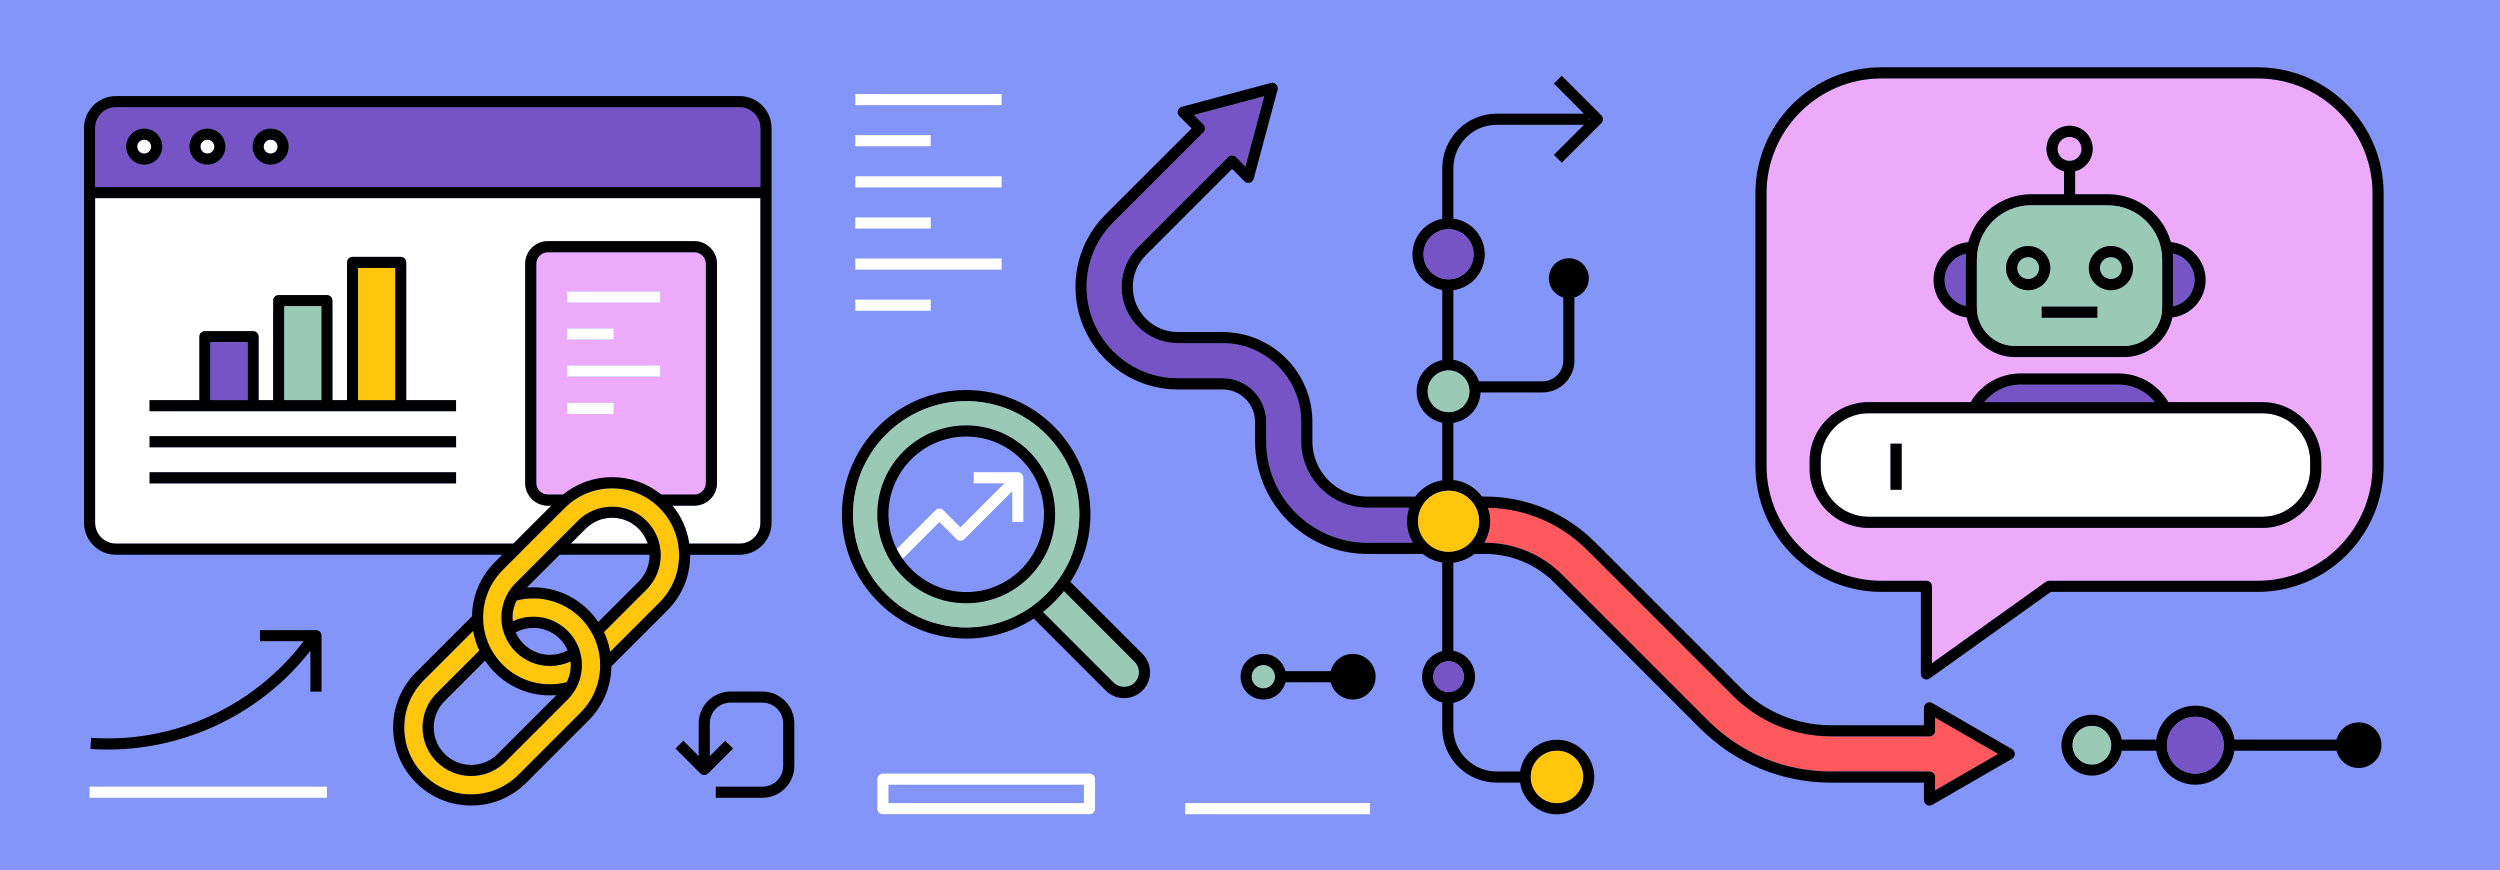 <?xml version="1.0" encoding="UTF-8"?>
<svg id="Layer_2" xmlns="http://www.w3.org/2000/svg" viewBox="0 0 675 235">
  <defs>
    <style>
      .cls-1 {
        fill: none;
      }

      .cls-2 {
        fill: #9ac9b5;
      }

      .cls-3 {
        fill: #7754c5;
      }

      .cls-4 {
        fill: #eeaafa;
      }

      .cls-5 {
        fill: #ff595e;
      }

      .cls-6 {
        fill: #fff;
      }

      .cls-7 {
        fill: #8395f8;
      }

      .cls-8 {
        fill: #ffc60b;
      }
    </style>
  </defs>
  <g id="Layer_3">
    <g>
      <rect class="cls-7" width="675" height="235"/>
      <g>
        <path class="cls-1" d="M144,169.54c-1.68,0-3.31.42-4.77,1.21.5,1.14,1.22,2.2,2.11,3.1,1.91,1.91,4.45,2.96,7.15,2.96,1.68,0,3.31-.42,4.77-1.21-.5-1.15-1.22-2.21-2.12-3.1-1.91-1.91-4.44-2.95-7.15-2.95Z"/>
        <path class="cls-1" d="M120.06,203.57c1.91,1.91,4.45,2.96,7.15,2.96s5.24-1.05,7.15-2.96l15.89-15.89c-.59.05-1.17.08-1.76.08-5.63,0-10.92-2.19-14.9-6.17-.99-.99-1.86-2.07-2.63-3.21l-10.9,10.9c-1.91,1.91-2.96,4.45-2.96,7.15s1.05,5.24,2.96,7.15Z"/>
        <rect class="cls-1" x="239.88" y="211.87" width="52.78" height="4.97"/>
        <path class="cls-1" d="M158.9,164.74c.99.99,1.86,2.07,2.63,3.21l10.9-10.9c1.91-1.91,2.96-4.45,2.96-7.15,0-.04,0-.08,0-.12h-24.28l-8.87,8.87c6.12-.51,12.23,1.65,16.66,6.09Z"/>
        <polygon class="cls-1" points="429.17 32.17 428.95 31.95 428.95 32.39 429.17 32.17"/>
        <path class="cls-3" d="M369.25,146.53h12.25c-1.03-1.7-1.63-3.68-1.63-5.8,0-1.29.23-2.52.63-3.67h-11.25c-9.88,0-17.92-8.04-17.92-17.92v-5.27c0-11.71-9.53-21.24-21.24-21.24h-12.07c-8.37,0-15.18-6.81-15.18-15.18,0-4.05,1.58-7.87,4.45-10.74l24.31-24.31c.56-.56,1.56-.56,2.12,0l2.55,2.55,5.09-19.01-19.01,5.09,2.55,2.55c.59.59.59,1.54,0,2.12l-24.31,24.31c-4.66,4.66-7.22,10.85-7.22,17.43,0,13.59,11.06,24.66,24.66,24.66h12.07c6.49,0,11.76,5.28,11.76,11.76v5.27c0,15.1,12.29,27.39,27.39,27.39Z"/>
        <path class="cls-5" d="M522.46,197.32c0,.83-.67,1.5-1.5,1.5h-26.52c-10.05,0-19.5-3.91-26.61-11.02l-39.29-39.29c-7.19-7.19-16.68-11.22-26.81-11.42.4,1.15.62,2.37.62,3.65,0,2.12-.6,4.1-1.63,5.8h.19c7.91,0,15.34,3.08,20.93,8.67l39.29,39.29c8.9,8.9,20.72,13.8,33.31,13.8h26.52c.83,0,1.5.67,1.5,1.5v3.6l17.04-9.84-17.04-9.84v3.6Z"/>
        <path d="M543.25,202.26l-21.54-12.44c-.46-.27-1.04-.27-1.5,0-.46.27-.75.76-.75,1.3v4.7h-25.02c-9.25,0-17.95-3.6-24.49-10.14l-39.29-39.29c-7.95-7.95-18.51-12.32-29.75-12.32h-.77c-1.81-2.44-4.57-4.13-7.74-4.49v-15.4c4.05-.61,7.18-4.04,7.33-8.22h16.74c4.75,0,8.62-3.87,8.62-8.62v-17.01c2.25-.65,3.9-2.73,3.9-5.19,0-2.98-2.42-5.4-5.4-5.4s-5.4,2.42-5.4,5.4c0,2.46,1.65,4.53,3.9,5.19v17.01c0,3.1-2.52,5.62-5.62,5.62h-17.16c-1.01-3.04-3.66-5.33-6.9-5.82v-18.8c4.77-.63,8.47-4.72,8.47-9.66s-3.7-9.03-8.47-9.66v-13.6c0-6.47,5.26-11.73,11.73-11.73h23.53l-8.12,8.12,2.12,2.12,10.68-10.68c.59-.59.59-1.54,0-2.12l-10.68-10.68-2.12,2.12,8.12,8.12h-23.53c-8.12,0-14.73,6.61-14.73,14.73v13.67c-4.57.81-8.05,4.8-8.05,9.6s3.48,8.79,8.05,9.6v18.93c-3.94.8-6.92,4.29-6.92,8.46s2.98,7.66,6.92,8.46v15.53c-2.99.46-5.59,2.1-7.32,4.42h-12.83c-8.23,0-14.92-6.69-14.92-14.92v-5.27c0-13.36-10.87-24.24-24.24-24.24h-12.07c-6.72,0-12.18-5.47-12.18-12.18,0-3.25,1.27-6.31,3.57-8.62l23.25-23.25,3.32,3.33c.38.38.93.53,1.45.39.52-.14.92-.54,1.06-1.06l6.44-24.03c.14-.52,0-1.07-.39-1.45s-.93-.53-1.45-.39l-24.02,6.44c-.52.14-.92.54-1.06,1.06s0,1.07.39,1.45l3.32,3.33-23.25,23.25c-5.22,5.22-8.1,12.17-8.1,19.56,0,15.25,12.41,27.66,27.66,27.66h12.07c4.83,0,8.76,3.93,8.76,8.76v5.27c0,16.76,13.63,30.39,30.39,30.39h14.88c1.49,1.19,3.29,1.99,5.26,2.3v23.94c-3.12.77-5.44,3.58-5.44,6.93s2.32,6.16,5.44,6.93v6.9c0,8.12,6.61,14.73,14.73,14.73h6.3c.73,4.84,4.9,8.57,9.95,8.57,5.55,0,10.07-4.52,10.07-10.07s-4.52-10.07-10.07-10.07c-5.04,0-9.22,3.73-9.95,8.57h-6.3c-6.47,0-11.73-5.26-11.73-11.73v-6.81c3.33-.61,5.86-3.52,5.86-7.02s-2.53-6.42-5.86-7.03v-23.79c2.13-.25,4.08-1.09,5.69-2.36h2.82c7.1,0,13.79,2.77,18.81,7.79l39.29,39.29c9.46,9.46,22.04,14.67,35.43,14.67h25.02v4.7c0,.54.29,1.03.75,1.3.23.13.49.2.75.2s.52-.07.75-.2l21.54-12.44c.46-.27.75-.76.75-1.3s-.29-1.03-.75-1.3ZM429.17,32.17l-.22.22v-.44l.22.22ZM413.3,209.77c0-3.9,3.17-7.07,7.07-7.07s7.07,3.17,7.07,7.07-3.17,7.07-7.07,7.07-7.07-3.17-7.07-7.07ZM522.46,213.4v-3.6c0-.83-.67-1.5-1.5-1.5h-26.52c-12.58,0-24.41-4.9-33.31-13.8l-39.29-39.29c-5.59-5.59-13.03-8.67-20.93-8.67h-.19c1.03-1.7,1.63-3.68,1.63-5.8,0-1.28-.23-2.5-.62-3.65,10.13.21,19.62,4.24,26.81,11.42l39.29,39.29c7.11,7.11,16.56,11.02,26.61,11.02h26.52c.83,0,1.5-.67,1.5-1.5v-3.6l17.04,9.84-17.04,9.84ZM391.11,148.97c-4.54,0-8.24-3.7-8.24-8.24s3.7-8.24,8.24-8.24,8.24,3.7,8.24,8.24-3.7,8.24-8.24,8.24ZM330.1,102.11h-12.07c-13.6,0-24.66-11.06-24.66-24.66,0-6.59,2.56-12.78,7.22-17.43l24.31-24.31c.59-.59.59-1.54,0-2.12l-2.55-2.55,19.01-5.09-5.09,19.01-2.55-2.55c-.56-.56-1.56-.56-2.12,0l-24.31,24.31c-2.87,2.87-4.45,6.68-4.45,10.74,0,8.37,6.81,15.18,15.18,15.18h12.07c11.71,0,21.24,9.53,21.24,21.24v5.27c0,9.88,8.04,17.92,17.92,17.92h11.25c-.4,1.15-.63,2.38-.63,3.67,0,2.12.6,4.1,1.63,5.8h-12.25c-15.1,0-27.39-12.29-27.39-27.39v-5.27c0-6.49-5.28-11.76-11.76-11.76ZM391.11,100.02c3.1,0,5.63,2.53,5.63,5.63s-2.53,5.63-5.63,5.63-5.63-2.53-5.63-5.63,2.53-5.63,5.63-5.63ZM391.11,61.9c3.73,0,6.76,3.03,6.76,6.76s-3.03,6.76-6.76,6.76-6.76-3.03-6.76-6.76,3.03-6.76,6.76-6.76ZM386.97,182.7c0-2.29,1.86-4.15,4.15-4.15s4.15,1.86,4.15,4.15-1.86,4.15-4.15,4.15-4.15-1.86-4.15-4.15Z"/>
        <path class="cls-2" d="M306.34,178.67l-19.09-19.09c-.11.15-.24.28-.36.43-.13.16-.26.31-.39.46-.26.31-.52.62-.8.92-.04.04-.08.09-.12.13-.65.71-1.33,1.39-2.04,2.04-.05.04-.1.09-.15.14-.3.27-.61.53-.91.79-.15.13-.31.26-.47.39-.14.12-.28.24-.43.36l19.09,19.09c1.51,1.51,4.15,1.51,5.66,0,.76-.76,1.17-1.76,1.17-2.83s-.42-2.07-1.17-2.83Z"/>
        <path d="M289.01,157.1c3.42-5.25,5.41-11.52,5.41-18.24,0-18.5-15.05-33.55-33.55-33.55s-33.55,15.05-33.55,33.55,15.05,33.55,33.55,33.55c6.72,0,12.98-1.99,18.24-5.41l19.45,19.45c1.32,1.32,3.08,2.05,4.95,2.05s3.63-.73,4.95-2.05c1.32-1.32,2.05-3.08,2.05-4.95s-.73-3.63-2.05-4.95l-19.45-19.45ZM300.68,184.32l-19.09-19.09c.15-.12.28-.24.43-.36.16-.13.31-.26.47-.39.31-.26.62-.52.91-.79.05-.05.1-.09.15-.14.71-.65,1.39-1.33,2.04-2.04.04-.04.08-.09.12-.13.27-.3.53-.61.8-.92.13-.15.26-.31.39-.46.12-.14.24-.28.36-.43l19.09,19.09c.76.76,1.17,1.76,1.17,2.83s-.42,2.07-1.17,2.83c-1.51,1.51-4.15,1.51-5.66,0ZM230.33,138.86c0-16.84,13.7-30.55,30.55-30.55s30.55,13.7,30.55,30.55-13.7,30.55-30.55,30.55-30.55-13.7-30.55-30.55Z"/>
        <path class="cls-2" d="M291.42,138.86c0-16.84-13.7-30.55-30.55-30.55s-30.55,13.7-30.55,30.55,13.7,30.55,30.55,30.55,30.55-13.7,30.55-30.55ZM260.88,162.86c-13.23,0-24-10.76-24-24s10.76-24,24-24,24,10.76,24,24-10.76,24-24,24Z"/>
        <path class="cls-7" d="M281.87,138.86c0-11.58-9.42-21-21-21s-21,9.42-21,21c0,3.37.82,6.55,2.24,9.38l10.47-10.47c.59-.59,1.54-.59,2.12,0l4.61,4.61,11.87-11.88h-8.27v-3h11.9c.83,0,1.5.67,1.5,1.5v11.9h-3v-8.28l-12.94,12.94c-.56.56-1.56.56-2.12,0l-4.61-4.61-9.95,9.95c3.8,5.41,10.08,8.96,17.18,8.96,11.58,0,21-9.42,21-21Z"/>
        <path class="cls-6" d="M258.25,145.56c.56.56,1.56.56,2.12,0l12.94-12.94v8.28h3v-11.9c0-.83-.67-1.5-1.5-1.5h-11.9v3h8.27l-11.87,11.88-4.61-4.61c-.59-.59-1.54-.59-2.12,0l-10.47,10.47c.47.93.99,1.82,1.58,2.66l9.95-9.95,4.61,4.61Z"/>
        <path class="cls-3" d="M25.68,50.5h179.64v-15.92c0-3.11-2.53-5.64-5.64-5.64H31.32c-3.11,0-5.64,2.53-5.64,5.64v15.92ZM73.07,34.71c2.69,0,4.88,2.19,4.88,4.88s-2.19,4.88-4.88,4.88-4.88-2.19-4.88-4.88,2.19-4.88,4.88-4.88ZM56,34.71c2.69,0,4.88,2.19,4.88,4.88s-2.19,4.88-4.88,4.88-4.88-2.19-4.88-4.88,2.19-4.88,4.88-4.88ZM38.93,34.71c2.69,0,4.88,2.19,4.88,4.88s-2.19,4.88-4.88,4.88-4.88-2.19-4.88-4.88,2.19-4.88,4.88-4.88Z"/>
        <path class="cls-6" d="M165.28,139.8c-2.7,0-5.24,1.05-7.15,2.96l-4.03,4.03h20.79c-.49-1.5-1.32-2.88-2.46-4.03-1.91-1.91-4.44-2.96-7.15-2.96Z"/>
        <path class="cls-6" d="M148.86,136.53h-.94c-3.37,0-6.12-2.74-6.12-6.12v-59.18c0-3.37,2.74-6.12,6.12-6.12h39.55c3.37,0,6.12,2.74,6.12,6.12v59.18c0,3.37-2.74,6.12-6.12,6.12h-5.9c2.44,2.95,3.98,6.48,4.53,10.25h13.58c3.11,0,5.64-2.53,5.64-5.64V53.5H25.68v87.64c0,3.11,2.53,5.64,5.64,5.64h107.29l10.25-10.25ZM123.13,130.51H40.39v-3h82.75v3ZM123.13,120.77H40.39v-3h82.75v3ZM108.18,111.03H40.39v-3h13.45v-17.13c0-.83.67-1.5,1.5-1.5h12.99c.83,0,1.5.67,1.5,1.5v17.13h3.94v-26.86c0-.83.67-1.5,1.5-1.5h12.99c.83,0,1.5.67,1.5,1.5v26.86h3.94v-37.17c0-.83.67-1.5,1.5-1.5h12.99c.83,0,1.5.67,1.5,1.5v37.17h13.45v3h-14.95Z"/>
        <path class="cls-6" d="M38.93,41.47c1.03,0,1.88-.84,1.88-1.88s-.84-1.88-1.88-1.88-1.88.84-1.88,1.88.84,1.88,1.88,1.88Z"/>
        <path d="M38.93,44.47c2.69,0,4.88-2.19,4.88-4.88s-2.19-4.88-4.88-4.88-4.88,2.19-4.88,4.88,2.19,4.88,4.88,4.88ZM38.93,37.71c1.03,0,1.88.84,1.88,1.88s-.84,1.88-1.88,1.88-1.88-.84-1.88-1.88.84-1.88,1.88-1.88Z"/>
        <path class="cls-6" d="M56,41.47c1.04,0,1.88-.84,1.88-1.88s-.84-1.88-1.88-1.88-1.88.84-1.88,1.88.84,1.88,1.88,1.88Z"/>
        <path d="M56,44.47c2.69,0,4.88-2.19,4.88-4.88s-2.19-4.88-4.88-4.88-4.88,2.19-4.88,4.88,2.19,4.88,4.88,4.88ZM56,37.71c1.04,0,1.88.84,1.88,1.88s-.84,1.88-1.88,1.88-1.88-.84-1.88-1.88.84-1.88,1.88-1.88Z"/>
        <path class="cls-6" d="M73.07,41.47c1.03,0,1.88-.84,1.88-1.88s-.84-1.88-1.88-1.88-1.88.84-1.88,1.88.84,1.88,1.88,1.88Z"/>
        <path d="M73.07,44.47c2.69,0,4.88-2.19,4.88-4.88s-2.19-4.88-4.88-4.88-4.88,2.19-4.88,4.88,2.19,4.88,4.88,4.88ZM73.07,37.71c1.03,0,1.88.84,1.88,1.88s-.84,1.88-1.88,1.88-1.88-.84-1.88-1.88.84-1.88,1.88-1.88Z"/>
        <path d="M109.68,108.03v-37.17c0-.83-.67-1.5-1.5-1.5h-12.99c-.83,0-1.5.67-1.5,1.5v37.17h-3.94v-26.86c0-.83-.67-1.5-1.5-1.5h-12.99c-.83,0-1.5.67-1.5,1.5v26.86h-3.94v-17.13c0-.83-.67-1.5-1.5-1.5h-12.99c-.83,0-1.5.67-1.5,1.5v17.13h-13.45v3h82.75v-3h-13.45ZM96.69,108.03v-35.67h9.99v35.67h-9.99ZM76.76,82.66h9.99v25.36h-9.99v-25.36ZM56.83,92.39h9.99v15.63h-9.99v-15.63Z"/>
        <rect x="40.39" y="117.77" width="82.75" height="3"/>
        <rect x="40.39" y="127.51" width="82.75" height="3"/>
        <rect class="cls-3" x="56.83" y="92.39" width="9.99" height="15.63"/>
        <rect class="cls-2" x="76.76" y="82.66" width="9.99" height="25.36"/>
        <rect class="cls-8" x="96.69" y="72.35" width="9.99" height="35.67"/>
        <path d="M205.86,186.71h-8.61c-4.74,0-8.6,3.86-8.6,8.6v8.83l-4.15-4.15-2.12,2.12,6.71,6.71c.28.28.66.44,1.06.44s.78-.16,1.06-.44l6.71-6.71-2.12-2.12-4.15,4.15v-8.83c0-3.09,2.51-5.6,5.6-5.6h8.61c3.09,0,5.6,2.51,5.6,5.6v11.49c0,3.09-2.51,5.6-5.6,5.6h-12.6v3h12.6c4.74,0,8.6-3.86,8.6-8.6v-11.49c0-4.74-3.86-8.6-8.6-8.6Z"/>
        <path class="cls-4" d="M562.01,40.2c0-1.78-1.45-3.24-3.24-3.24s-3.24,1.45-3.24,3.24,1.45,3.24,3.24,3.24,3.24-1.45,3.24-3.24Z"/>
        <path class="cls-4" d="M609.55,21.17h-101.55c-17.12,0-31.04,13.92-31.04,31.04v73.56c0,17.12,13.93,31.04,31.04,31.04h12.13c.83,0,1.5.67,1.5,1.5v20.75l30.75-21.97c.25-.18.56-.28.87-.28h56.3c17.12,0,31.04-13.93,31.04-31.04V52.21c0-17.12-13.92-31.04-31.04-31.04ZM531.42,65.39c2.06-7.45,8.87-12.94,16.96-12.94h8.89v-6.21c-2.72-.67-4.74-3.12-4.74-6.05,0-3.44,2.8-6.24,6.24-6.24s6.24,2.8,6.24,6.24c0,2.92-2.02,5.37-4.74,6.05v6.21h8.89c8.09,0,14.91,5.49,16.96,12.94,5.24.43,9.37,4.83,9.37,10.18s-3.93,9.52-8.98,10.14c-1.22,6.09-6.61,10.7-13.06,10.7h-29.38c-6.45,0-11.84-4.61-13.06-10.7-5.05-.61-8.98-4.92-8.98-10.14s4.13-9.75,9.37-10.18ZM626.75,126.63c0,8.77-7.13,15.9-15.9,15.9h-106.36c-8.77,0-15.9-7.13-15.9-15.9v-2.15c0-8.77,7.13-15.9,15.9-15.9h27.6c2.81-4.79,7.89-7.74,13.48-7.74h26.4c5.59,0,10.67,2.94,13.48,7.74h25.4c8.77,0,15.9,7.13,15.9,15.9v2.15Z"/>
        <path d="M609.55,18.17h-101.55c-18.77,0-34.04,15.27-34.04,34.04v73.56c0,18.77,15.27,34.04,34.04,34.04h10.63v22.16c0,.56.31,1.08.81,1.33.22.11.45.17.69.17.31,0,.61-.09.87-.28l32.73-23.38h55.81c18.77,0,34.04-15.27,34.04-34.04V52.21c0-18.77-15.27-34.04-34.04-34.04ZM640.59,125.78c0,17.12-13.92,31.04-31.04,31.04h-56.3c-.31,0-.62.1-.87.28l-30.75,21.97v-20.75c0-.83-.67-1.5-1.5-1.5h-12.13c-17.12,0-31.04-13.93-31.04-31.04V52.21c0-17.12,13.93-31.04,31.04-31.04h101.55c17.12,0,31.04,13.92,31.04,31.04v73.56Z"/>
        <path class="cls-3" d="M530.76,82.64v-12.57h0s0,0,0,0c0-.52.02-1.04.07-1.56-3.33.68-5.79,3.59-5.79,7.07s2.46,6.37,5.72,7.07Z"/>
        <path d="M531.03,85.71c1.22,6.09,6.61,10.7,13.06,10.7h29.38c6.45,0,11.84-4.61,13.06-10.7,5.05-.61,8.98-4.92,8.98-10.14s-4.13-9.75-9.37-10.18c-2.06-7.45-8.87-12.94-16.96-12.94h-8.89v-6.21c2.72-.67,4.74-3.12,4.74-6.05,0-3.44-2.8-6.24-6.24-6.24s-6.24,2.8-6.24,6.24c0,2.92,2.02,5.37,4.74,6.05v6.21h-8.89c-8.09,0-14.91,5.49-16.96,12.94-5.24.43-9.37,4.83-9.37,10.18s3.93,9.52,8.98,10.14ZM555.54,40.2c0-1.78,1.45-3.24,3.24-3.24s3.24,1.45,3.24,3.24-1.45,3.24-3.24,3.24-3.24-1.45-3.24-3.24ZM530.83,68.51c-.05.52-.07,1.04-.07,1.56,0,0,0,0,0,0h0v12.57c-3.27-.69-5.72-3.6-5.72-7.07s2.46-6.38,5.79-7.07ZM548.38,55.45h20.79c8.06,0,14.61,6.56,14.61,14.61h0v13.02c0,5.69-4.63,10.32-10.32,10.32h-29.38c-5.69,0-10.32-4.63-10.32-10.32v-13.02h0c0-8.06,6.56-14.62,14.61-14.62ZM586.78,70.06c0-.52-.02-1.05-.07-1.57,3.3.67,5.79,3.59,5.79,7.08s-2.46,6.38-5.72,7.07v-12.57h0s0,0,0,0Z"/>
        <path class="cls-3" d="M586.78,82.64c3.26-.69,5.72-3.59,5.72-7.07s-2.49-6.42-5.79-7.08c.05.52.07,1.05.07,1.57,0,0,0,0,0,0h0v12.57Z"/>
        <path class="cls-2" d="M569.94,75.36c1.64,0,2.98-1.33,2.98-2.97s-1.33-2.97-2.98-2.97-2.97,1.33-2.97,2.97,1.33,2.97,2.97,2.97Z"/>
        <path class="cls-2" d="M547.61,75.36c1.64,0,2.97-1.33,2.97-2.97s-1.33-2.97-2.97-2.97-2.98,1.33-2.98,2.97,1.33,2.97,2.98,2.97Z"/>
        <path class="cls-2" d="M533.76,70.07h0v13.02c0,5.69,4.63,10.32,10.32,10.32h29.38c5.69,0,10.32-4.63,10.32-10.32v-13.02h0c0-8.06-6.56-14.62-14.61-14.62h-20.79c-8.06,0-14.61,6.56-14.61,14.61ZM566.28,85.79h-15.02v-3h15.02v3ZM569.94,66.41c3.29,0,5.98,2.68,5.98,5.97s-2.68,5.97-5.98,5.97-5.97-2.68-5.97-5.97,2.68-5.97,5.97-5.97ZM547.61,66.41c3.29,0,5.97,2.68,5.97,5.97s-2.68,5.97-5.97,5.97-5.98-2.68-5.98-5.97,2.68-5.97,5.98-5.97Z"/>
        <path class="cls-3" d="M535.72,108.58h46.11c-2.37-2.97-5.96-4.74-9.86-4.74h-26.4c-3.9,0-7.49,1.77-9.86,4.74Z"/>
        <path d="M547.61,78.36c3.29,0,5.97-2.68,5.97-5.97s-2.68-5.97-5.97-5.97-5.98,2.68-5.98,5.97,2.68,5.97,5.98,5.97ZM547.61,69.41c1.64,0,2.97,1.33,2.97,2.97s-1.33,2.97-2.97,2.97-2.98-1.33-2.98-2.97,1.33-2.97,2.98-2.97Z"/>
        <path d="M569.94,78.36c3.29,0,5.98-2.68,5.98-5.97s-2.68-5.97-5.98-5.97-5.97,2.68-5.97,5.97,2.68,5.97,5.97,5.97ZM569.94,69.41c1.64,0,2.98,1.33,2.98,2.97s-1.33,2.97-2.98,2.97-2.97-1.33-2.97-2.97,1.33-2.97,2.97-2.97Z"/>
        <rect x="551.26" y="82.79" width="15.02" height="3"/>
        <path class="cls-6" d="M610.85,111.58h-106.36c-7.11,0-12.9,5.79-12.9,12.9v2.15c0,7.11,5.79,12.9,12.9,12.9h106.36c7.11,0,12.9-5.79,12.9-12.9v-2.15c0-7.11-5.79-12.9-12.9-12.9ZM513.44,132.23h-3v-12.44h3v12.44Z"/>
        <path d="M610.85,108.58h-25.4c-2.81-4.79-7.89-7.74-13.48-7.74h-26.4c-5.59,0-10.67,2.94-13.48,7.74h-27.6c-8.77,0-15.9,7.13-15.9,15.9v2.15c0,8.77,7.13,15.9,15.9,15.9h106.36c8.77,0,15.9-7.13,15.9-15.9v-2.15c0-8.77-7.13-15.9-15.9-15.9ZM623.75,126.63c0,7.11-5.79,12.9-12.9,12.9h-106.36c-7.11,0-12.9-5.79-12.9-12.9v-2.15c0-7.11,5.79-12.9,12.9-12.9h106.36c7.11,0,12.9,5.79,12.9,12.9v2.15ZM571.97,103.84c3.9,0,7.49,1.77,9.86,4.74h-46.11c2.37-2.97,5.96-4.74,9.86-4.74h26.4Z"/>
        <circle class="cls-3" cx="391.11" cy="68.66" r="6.76"/>
        <path class="cls-2" d="M385.48,105.65c0,3.1,2.53,5.63,5.63,5.63s5.63-2.53,5.63-5.63-2.53-5.63-5.63-5.63-5.63,2.53-5.63,5.63Z"/>
        <circle class="cls-8" cx="391.11" cy="140.73" r="8.24"/>
        <path class="cls-8" d="M420.38,216.84c3.9,0,7.07-3.17,7.07-7.07s-3.17-7.07-7.07-7.07-7.07,3.17-7.07,7.07,3.17,7.07,7.07,7.07Z"/>
        <path class="cls-3" d="M395.26,182.7c0-2.29-1.86-4.15-4.15-4.15s-4.15,1.86-4.15,4.15,1.86,4.15,4.15,4.15,4.15-1.86,4.15-4.15Z"/>
        <path d="M24.62,199.23l-.21,2.99c1.58.11,3.15.16,4.72.16,21.26,0,41.59-9.91,54.68-26.69v11.05h3v-15.11c0-.83-.67-1.5-1.5-1.5h-15.11v3h11.78c-13.41,17.68-35.12,27.63-57.37,26.09Z"/>
        <rect class="cls-6" x="230.93" y="25.39" width="39.5" height="3"/>
        <rect class="cls-6" x="230.93" y="36.49" width="20.36" height="3"/>
        <rect class="cls-6" x="230.93" y="69.8" width="39.5" height="3"/>
        <rect class="cls-6" x="230.93" y="80.9" width="20.36" height="3"/>
        <rect class="cls-6" x="230.93" y="47.6" width="39.5" height="3"/>
        <rect class="cls-6" x="230.93" y="58.7" width="20.36" height="3"/>
        <rect class="cls-6" x="24.18" y="212.4" width="64.08" height="3"/>
        <path class="cls-4" d="M178.53,133.53h8.93c1.72,0,3.12-1.4,3.12-3.12v-59.18c0-1.72-1.4-3.12-3.12-3.12h-39.55c-1.72,0-3.12,1.4-3.12,3.12v59.18c0,1.72,1.4,3.12,3.12,3.12h4.11c3.74-3.03,8.36-4.69,13.25-4.69s9.52,1.65,13.25,4.69ZM153.12,78.7h25.15v3h-25.15v-3ZM153.12,88.69h12.57v3h-12.57v-3ZM153.12,98.67h25.15v3h-25.15v-3ZM153.12,108.77h12.57v3h-12.57v-3Z"/>
        <path class="cls-2" d="M341.1,179.55c-1.74,0-3.16,1.42-3.16,3.16s1.42,3.16,3.16,3.16,3.16-1.42,3.16-3.16-1.42-3.16-3.16-3.16Z"/>
        <path d="M365.26,176.55c-2.88,0-5.29,1.99-5.97,4.66h-12.22c-.67-2.67-3.09-4.66-5.96-4.66-3.4,0-6.16,2.76-6.16,6.16s2.76,6.16,6.16,6.16c2.88,0,5.29-1.99,5.96-4.66h12.22c.67,2.67,3.09,4.66,5.97,4.66,3.4,0,6.16-2.76,6.16-6.16s-2.76-6.16-6.16-6.16ZM341.1,185.86c-1.74,0-3.16-1.42-3.16-3.16s1.42-3.16,3.16-3.16,3.16,1.42,3.16,3.16-1.42,3.16-3.16,3.16Z"/>
        <path d="M636.84,195.04c-2.88,0-5.29,1.99-5.97,4.66h-27.58c-.73-5.17-5.18-9.17-10.55-9.17s-9.82,4-10.55,9.17h-9.32c-.71-3.81-4.05-6.71-8.06-6.71-4.52,0-8.21,3.68-8.21,8.21s3.68,8.21,8.21,8.21c4.01,0,7.35-2.9,8.06-6.71h9.32c.73,5.17,5.18,9.17,10.55,9.17s9.82-4,10.55-9.17h27.58c.67,2.67,3.09,4.66,5.97,4.66,3.4,0,6.16-2.76,6.16-6.16s-2.76-6.16-6.16-6.16ZM592.74,208.87c-4.23,0-7.67-3.44-7.67-7.67s3.44-7.67,7.67-7.67,7.67,3.44,7.67,7.67-3.44,7.67-7.67,7.67ZM559.6,201.2c0-2.87,2.34-5.21,5.21-5.21s5.21,2.33,5.21,5.21-2.34,5.21-5.21,5.21-5.21-2.33-5.21-5.21Z"/>
        <circle class="cls-2" cx="564.81" cy="201.2" r="5.21"/>
        <circle class="cls-3" cx="592.74" cy="201.2" r="7.67"/>
        <path class="cls-6" d="M294.16,208.87h-55.78c-.83,0-1.5.67-1.5,1.5v7.97c0,.83.67,1.5,1.5,1.5h55.78c.83,0,1.5-.67,1.5-1.5v-7.97c0-.83-.67-1.5-1.5-1.5ZM292.66,216.84h-52.78v-4.97h52.78v4.97Z"/>
        <rect class="cls-6" x="319.99" y="216.84" width="49.92" height="3"/>
        <rect x="510.44" y="119.79" width="3" height="12.44"/>
        <path d="M260.88,114.87c-13.23,0-24,10.76-24,24s10.76,24,24,24,24-10.76,24-24-10.76-24-24-24ZM243.7,150.9c-.59-.84-1.12-1.73-1.58-2.66-1.42-2.83-2.24-6-2.24-9.38,0-11.58,9.42-21,21-21s21,9.42,21,21-9.42,21-21,21c-7.1,0-13.37-3.55-17.18-8.96Z"/>
        <path class="cls-8" d="M162.07,179.64v-.32c-.06-2.93-.78-5.71-2.15-8.25-.83-1.54-1.89-2.96-3.14-4.21-4.52-4.52-11.09-6.3-17.28-4.71-.07.13-.13.26-.19.39-.07.16-.14.31-.21.47-.09.24-.17.48-.25.73-.05.16-.1.31-.14.47-.07.27-.12.55-.17.83-.02.14-.05.27-.07.4-.05.42-.08.83-.08,1.25,0,.36.04.72.08,1.07,1.73-.81,3.61-1.23,5.54-1.23,3.51,0,6.8,1.36,9.27,3.83,1.52,1.52,2.65,3.39,3.27,5.42.38,1.24.57,2.54.57,3.85,0,2.31-.62,4.58-1.78,6.58-.58,1-1.27,1.9-2.06,2.69l-16.79,16.79c-2.48,2.48-5.77,3.84-9.27,3.84s-6.79-1.36-9.27-3.84c-2.48-2.48-3.84-5.77-3.84-9.27s1.36-6.79,3.84-9.27l11.48-11.48s-.01-.04-.02-.05c-.19-.4-.36-.8-.52-1.22-.03-.07-.05-.13-.07-.2-.13-.35-.26-.7-.37-1.06-.05-.15-.09-.3-.13-.44-.08-.28-.16-.56-.23-.84-.04-.17-.08-.34-.12-.51-.06-.26-.12-.53-.17-.79-.01-.07-.03-.14-.04-.21l-13.31,13.31c-3.41,3.41-5.29,7.95-5.29,12.78s1.88,9.36,5.29,12.78,7.95,5.29,12.78,5.29,9.36-1.88,12.77-5.29l16.79-16.79c3.41-3.41,5.29-7.95,5.29-12.78Z"/>
        <path class="cls-8" d="M178.05,137.13c-3.41-3.41-7.94-5.28-12.78-5.28s-9.37,1.88-12.78,5.28l-16.79,16.79c-3.41,3.41-5.29,7.95-5.29,12.78v.32c.06,2.93.78,5.71,2.15,8.25.83,1.54,1.89,2.96,3.14,4.21,3.41,3.41,7.95,5.29,12.78,5.29,1.53,0,3.05-.19,4.53-.57.72-1.41,1.09-2.97,1.09-4.55,0-.36-.02-.72-.06-1.08-1.73.82-3.62,1.24-5.56,1.24-3.5,0-6.79-1.36-9.27-3.84-1.52-1.51-2.64-3.39-3.27-5.42-.29-.94-.47-1.9-.54-2.87-.02-.33-.04-.65-.04-.98,0-2.3.61-4.57,1.77-6.57.59-1.01,1.28-1.92,2.07-2.7l16.79-16.79c2.47-2.47,5.76-3.83,9.27-3.83s6.8,1.36,9.27,3.83c2.48,2.48,3.84,5.77,3.84,9.27s-1.36,6.79-3.84,9.27l-11.48,11.48c.79,1.68,1.36,3.48,1.68,5.33l13.31-13.31c3.41-3.41,5.29-7.95,5.29-12.77s-1.88-9.36-5.29-12.78Z"/>
        <path d="M186.35,149.91s0-.08,0-.12h13.33c4.77,0,8.64-3.88,8.64-8.64V34.58c0-4.77-3.88-8.64-8.64-8.64H31.32c-4.77,0-8.64,3.88-8.64,8.64v106.56c0,4.77,3.88,8.64,8.64,8.64h104.29l-2.01,2.01c-3.91,3.91-6.08,9.09-6.16,14.61l-15.12,15.12c-3.98,3.98-6.17,9.27-6.17,14.9s2.19,10.92,6.17,14.9c3.98,3.98,9.27,6.17,14.9,6.17s10.92-2.19,14.9-6.17l16.79-16.79c3.91-3.91,6.08-9.09,6.16-14.61l15.12-15.12c3.98-3.98,6.17-9.27,6.17-14.9ZM127.21,214.49c-4.83,0-9.36-1.88-12.78-5.29s-5.29-7.95-5.29-12.78,1.88-9.36,5.29-12.78l13.31-13.31c.01.07.03.14.04.21.05.27.11.53.17.79.04.17.07.34.12.51.07.28.15.56.23.84.04.15.08.3.13.44.11.36.24.71.37,1.06.02.07.05.13.07.2.16.41.34.82.52,1.22,0,.02.01.04.02.05l-11.48,11.48c-2.48,2.48-3.84,5.77-3.84,9.27s1.36,6.79,3.84,9.27c2.48,2.48,5.77,3.84,9.27,3.84s6.79-1.36,9.27-3.84l16.79-16.79c.78-.78,1.47-1.69,2.06-2.69,1.17-2,1.78-4.28,1.78-6.58,0-1.31-.19-2.6-.57-3.85-.62-2.03-1.75-3.91-3.27-5.42-2.47-2.47-5.76-3.83-9.27-3.83-1.93,0-3.81.42-5.54,1.23-.04-.36-.08-.71-.08-1.07,0-.42.03-.84.08-1.25.02-.14.05-.27.07-.4.05-.28.1-.55.17-.83.04-.16.09-.31.14-.47.08-.25.15-.49.25-.73.06-.16.13-.32.21-.47.06-.13.13-.26.19-.39,6.19-1.59,12.76.19,17.28,4.71,1.25,1.25,2.31,2.67,3.14,4.21,1.37,2.54,2.09,5.31,2.14,8.25v.32c0,4.83-1.87,9.36-5.28,12.78l-16.79,16.79c-3.41,3.41-7.95,5.29-12.77,5.29ZM154.1,146.78l4.03-4.03c1.91-1.91,4.44-2.96,7.15-2.96s5.24,1.05,7.15,2.96c1.15,1.15,1.98,2.53,2.46,4.03h-20.79ZM175.38,149.78s0,.08,0,.12c0,2.7-1.05,5.24-2.96,7.15l-10.9,10.9c-.77-1.15-1.64-2.23-2.63-3.21-4.43-4.43-10.55-6.6-16.66-6.09l8.87-8.87h24.28ZM153.26,175.59c-1.46.79-3.09,1.21-4.77,1.21-2.7,0-5.24-1.05-7.15-2.96-.9-.9-1.61-1.95-2.11-3.1,1.47-.79,3.09-1.21,4.77-1.21,2.7,0,5.24,1.05,7.15,2.95.9.9,1.61,1.96,2.12,3.1ZM130.97,178.38c.77,1.15,1.64,2.23,2.63,3.21,3.98,3.98,9.27,6.17,14.9,6.17.59,0,1.18-.03,1.76-.08l-15.89,15.89c-1.91,1.91-4.45,2.96-7.15,2.96s-5.24-1.05-7.15-2.96c-1.91-1.91-2.96-4.45-2.96-7.15s1.05-5.24,2.96-7.15l10.9-10.9ZM164.75,175.99c-.32-1.85-.89-3.65-1.68-5.33l11.48-11.48c2.48-2.48,3.84-5.77,3.84-9.27s-1.36-6.79-3.84-9.27c-2.47-2.47-5.76-3.83-9.27-3.83s-6.8,1.36-9.27,3.83l-16.79,16.79c-.79.79-1.48,1.69-2.07,2.7-1.16,2-1.77,4.27-1.77,6.57,0,.33.01.65.04.98.07.97.25,1.94.54,2.87.62,2.03,1.75,3.9,3.27,5.42,2.48,2.48,5.77,3.84,9.27,3.84,1.94,0,3.83-.42,5.56-1.24.04.36.06.71.06,1.08,0,1.58-.38,3.14-1.09,4.55-1.47.38-2.99.57-4.53.57-4.83,0-9.36-1.88-12.78-5.29-1.25-1.25-2.31-2.67-3.14-4.21-1.37-2.54-2.09-5.32-2.14-8.25v-.32c0-4.83,1.87-9.36,5.28-12.78l16.79-16.79c3.41-3.41,7.94-5.28,12.78-5.28s9.37,1.88,12.78,5.28c3.41,3.41,5.29,7.95,5.29,12.78s-1.88,9.36-5.29,12.77l-13.31,13.31ZM25.68,141.14V53.5h179.64v87.64c0,3.11-2.53,5.64-5.64,5.64h-13.58c-.56-3.77-2.1-7.29-4.53-10.25h5.9c3.37,0,6.12-2.74,6.12-6.12v-59.18c0-3.37-2.74-6.12-6.12-6.12h-39.55c-3.37,0-6.12,2.74-6.12,6.12v59.18c0,3.37,2.74,6.12,6.12,6.12h.94l-10.25,10.25H31.32c-3.11,0-5.64-2.53-5.64-5.64ZM31.32,28.94h168.35c3.11,0,5.64,2.53,5.64,5.64v15.92H25.68v-15.92c0-3.11,2.53-5.64,5.64-5.64ZM147.92,133.53c-1.72,0-3.12-1.4-3.12-3.12v-59.18c0-1.72,1.4-3.12,3.12-3.12h39.55c1.72,0,3.12,1.4,3.12,3.12v59.18c0,1.72-1.4,3.12-3.12,3.12h-8.93c-3.74-3.03-8.36-4.69-13.25-4.69s-9.52,1.65-13.25,4.69h-4.11Z"/>
        <rect class="cls-6" x="153.12" y="78.7" width="25.15" height="3"/>
        <rect class="cls-6" x="153.12" y="88.69" width="12.57" height="3"/>
        <rect class="cls-6" x="153.12" y="108.77" width="12.57" height="3"/>
        <rect class="cls-6" x="153.12" y="98.67" width="25.15" height="3"/>
      </g>
    </g>
  </g>
</svg>